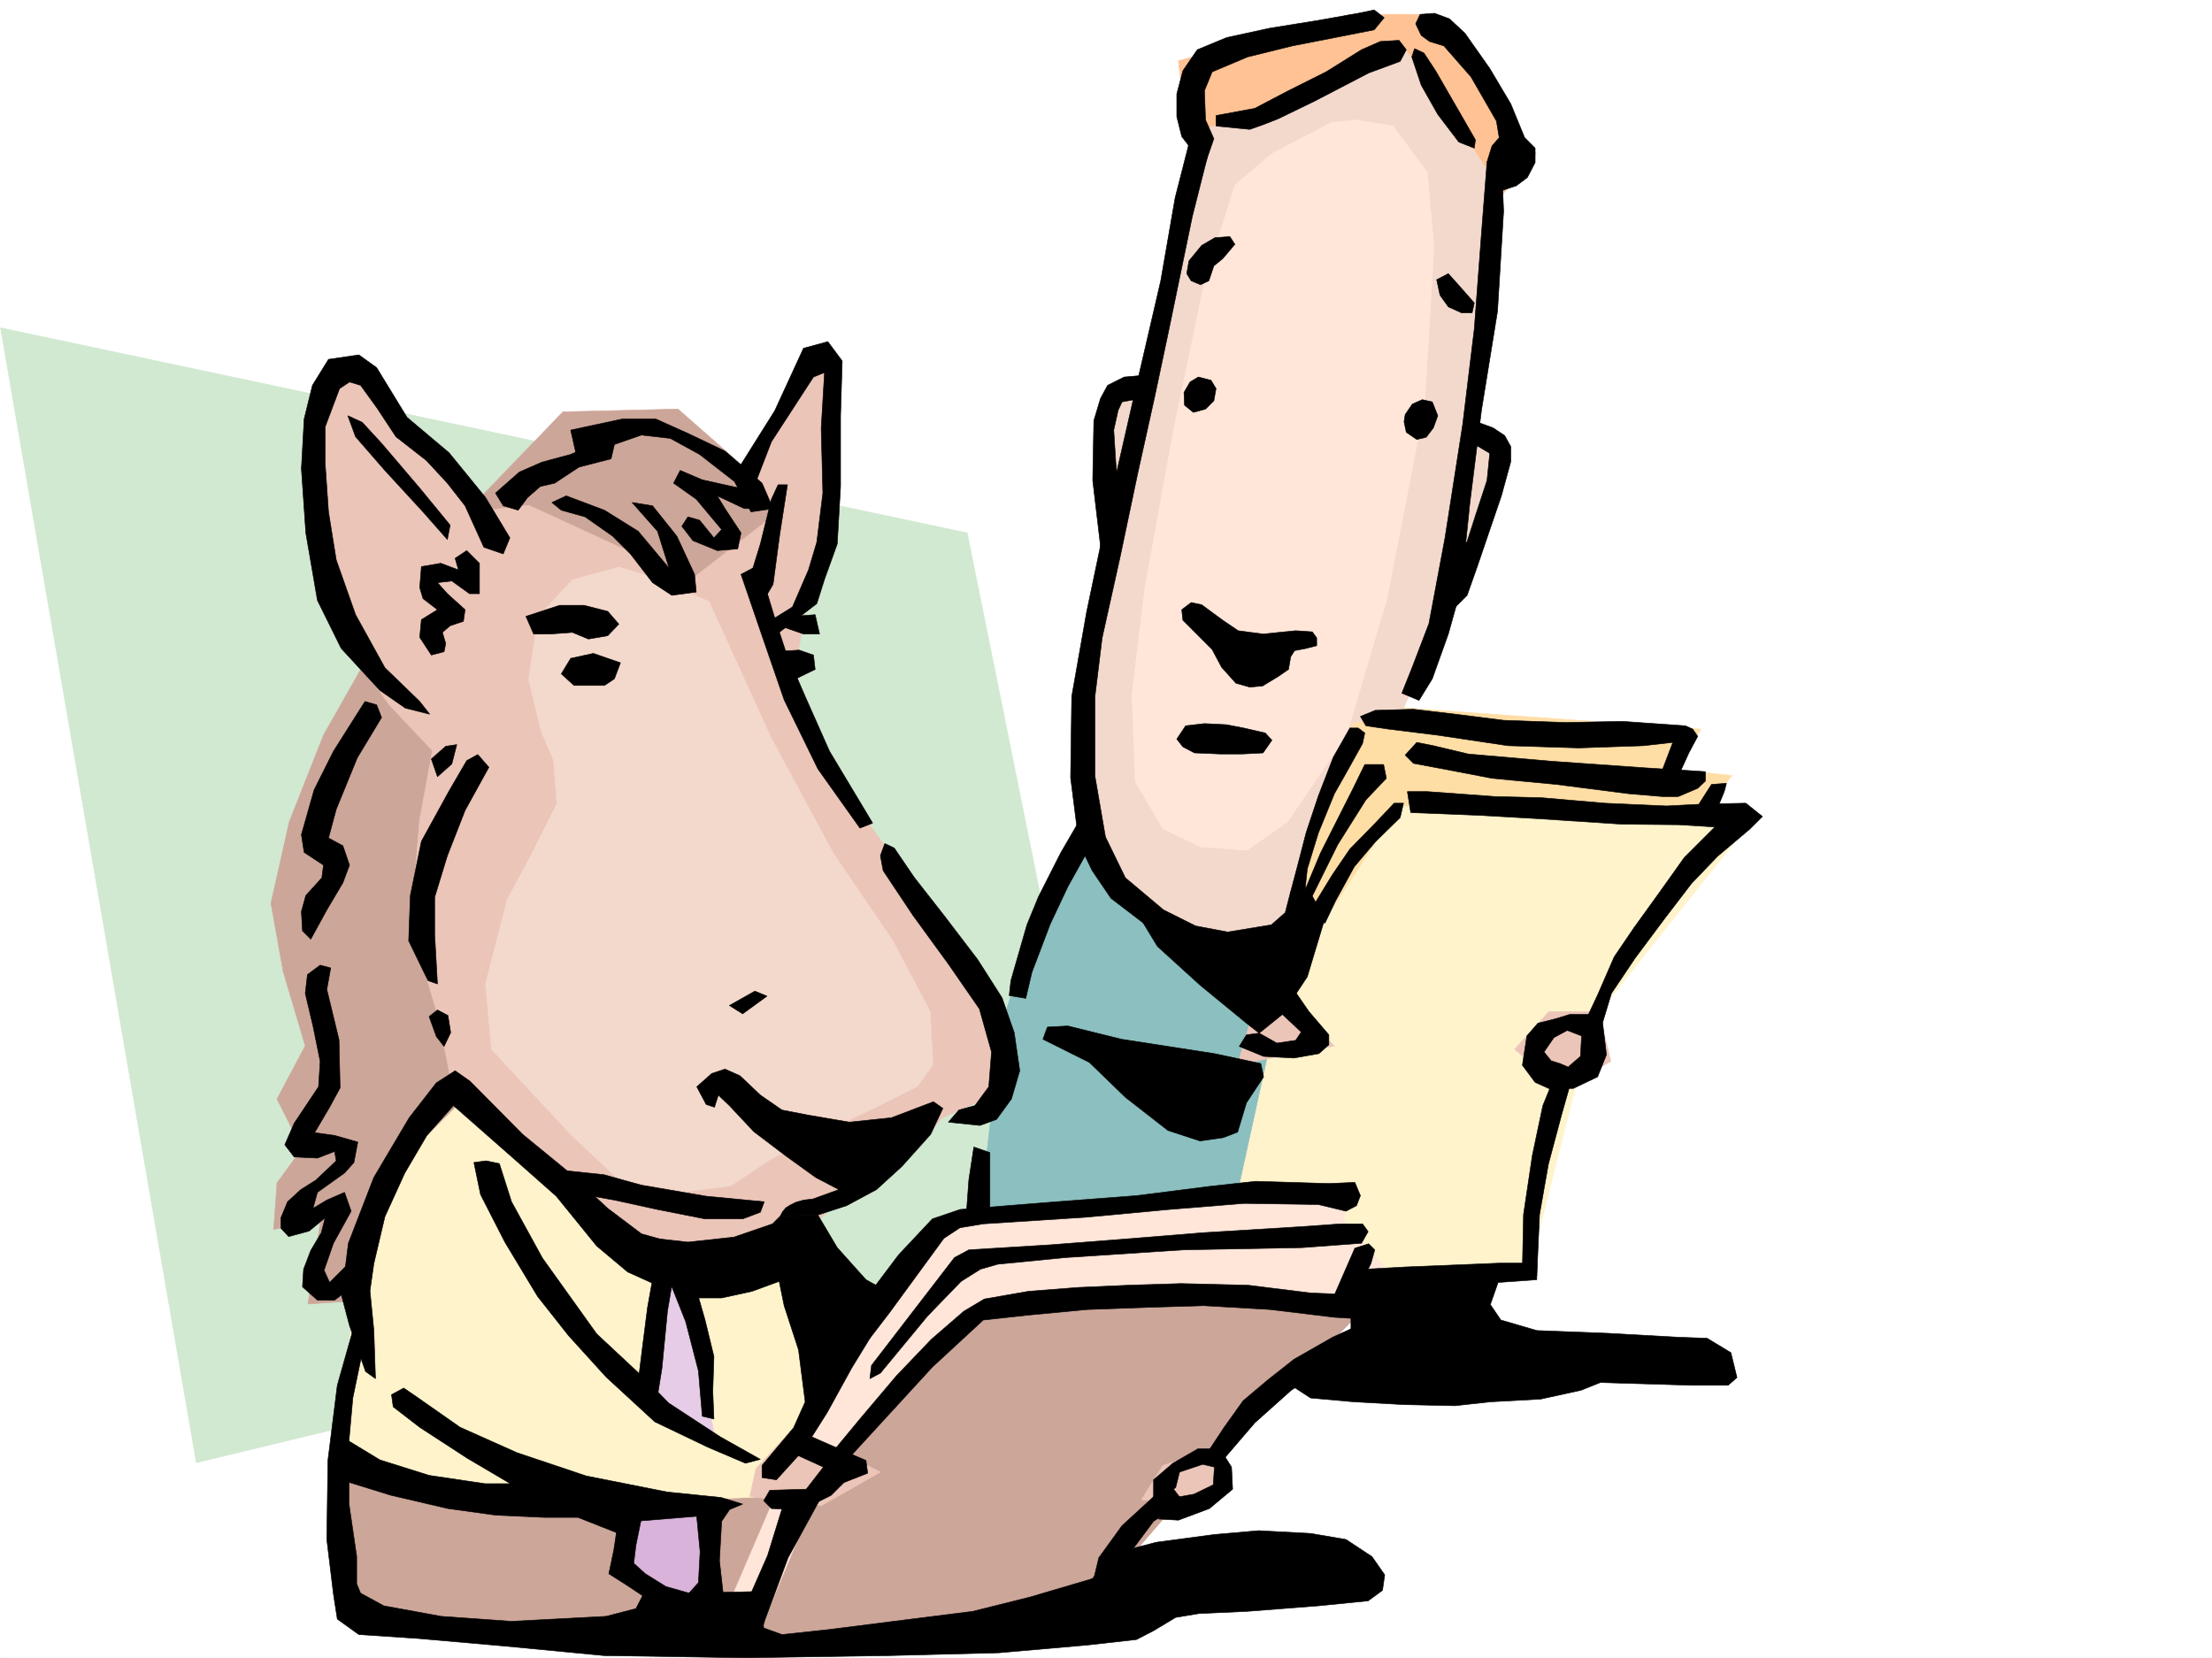 <svg xmlns="http://www.w3.org/2000/svg" width="2997.016" height="2246.668"><rect width="100%" height="100%" fill="#808080" stroke="none"/><defs><clipPath id="a"><path d="M0 0h2997v2244.137H0Zm0 0"/></clipPath></defs><path fill="#fff" d="M0 2246.297h2997.016V0H0Zm0 0"/><g clip-path="url(#a)" transform="translate(0 2.16)"><path fill="#fff" fill-rule="evenodd" stroke="#fff" stroke-linecap="square" stroke-linejoin="bevel" stroke-miterlimit="10" stroke-width=".743" d="M.742 2244.137h2995.531V-2.16H.743Zm0 0"/></g><path fill="#d1e8d1" fill-rule="evenodd" stroke="#d1e8d1" stroke-linecap="square" stroke-linejoin="bevel" stroke-miterlimit="10" stroke-width=".743" d="m.742 444.176 265.254 1537.726 1238.492-298.882-194.05-960.961Zm0 0"/><path fill="#ffc294" fill-rule="evenodd" stroke="#ffc294" stroke-linecap="square" stroke-linejoin="bevel" stroke-miterlimit="10" stroke-width=".743" d="m2018.5 284.61 62.91-76.403-134.855-188.734H1828.94l-232.293 62.91 17.243 151.316zm0 0"/><path fill="#ffdea6" fill-rule="evenodd" stroke="#ffdea6" stroke-linecap="square" stroke-linejoin="bevel" stroke-miterlimit="10" stroke-width=".743" d="m1702.297 1362.441 130.36-408.207 472.054 33.707-33.703 54.7 75.656 8.21-75.656 96.657zm0 0"/><path fill="#fff3cc" fill-rule="evenodd" stroke="#fff3cc" stroke-linecap="square" stroke-linejoin="bevel" stroke-miterlimit="10" stroke-width=".743" d="m1664.84 1606.621 79.41-281.602 152.102-232.214 475.765 20.957-215.008 269.676-83.91 332.543-316.203 33.707zm0 0"/><path fill="#ffe6d9" fill-rule="evenodd" stroke="#ffe6d9" stroke-linecap="square" stroke-linejoin="bevel" stroke-miterlimit="10" stroke-width=".743" d="m965.027 2166.883 307.953-509.317 559.676-50.945-11.965 46.45 58.454 67.406-62.95 75.66-484.761 366.25-345.41 55.445zm0 0"/><path fill="#cca699" fill-rule="evenodd" stroke="#cca699" stroke-linecap="square" stroke-linejoin="bevel" stroke-miterlimit="10" stroke-width=".743" d="m1028.723 2213.332 83.906-202.223 218.805-235.93 328.91-16.5 181.304 20.958-206.761 210.476-138.61 160.309-358.156 71.16zm-573.168-256.926 618.875 12.75-88.407 205.977-181.304 33.703-273.508-12.746-54.7-24.711zm0 0"/><path fill="#8cbfbf" fill-rule="evenodd" stroke="#8cbfbf" stroke-linecap="square" stroke-linejoin="bevel" stroke-miterlimit="10" stroke-width=".743" d="m1483.531 1110.05-80.191 138.571-46.453 139.313-29.207 256.886 349.164-29.949 63.652-289.852zm0 0"/><path fill="#fff3cc" fill-rule="evenodd" stroke="#fff3cc" stroke-linecap="square" stroke-linejoin="bevel" stroke-miterlimit="10" stroke-width=".743" d="m615.121 1468.047-117.613 143.07-41.953 361.79 122.11 46.413 176.847 20.996 290.71-12.746 101.15-273.386-236.044-202.227zm0 0"/><path fill="#d9b3d9" fill-rule="evenodd" stroke="#d9b3d9" stroke-linecap="square" stroke-linejoin="bevel" stroke-miterlimit="10" stroke-width=".743" d="M855.664 2040.316h109.363l-4.496 139.313-54.703-17.242-75.656-37.418zm0 0"/><path fill="#e6cce6" fill-rule="evenodd" stroke="#e6cce6" stroke-linecap="square" stroke-linejoin="bevel" stroke-miterlimit="10" stroke-width=".743" d="m889.367 1728.727-25.492 152.062 105.648 71.121-38.199-193.23-3.754-33.703zm0 0"/><path fill="#ebc5b8" fill-rule="evenodd" stroke="#ebc5b8" stroke-linecap="square" stroke-linejoin="bevel" stroke-miterlimit="10" stroke-width=".743" d="m2052.203 1421.637 46.45-50.946h67.449l16.46 67.407-67.41 38.203zm-354.403-50.946 33.743-24.71 76.402 71.16-131.101 25.453zm0 0"/><path fill="#f3d9cc" fill-rule="evenodd" stroke="#f3d9cc" stroke-linecap="square" stroke-linejoin="bevel" stroke-miterlimit="10" stroke-width=".743" d="m1900.105 61.426-130.359 71.164-138.613 42.695-80.192 344.512-54.664 21.738v50.203l3.715 109.324-41.953 248.676 8.25 164.024 46.45 97.398 92.902 62.914 83.91 20.957 38.238-25.453 104.867-289.887 63.696-8.957 54.699-117.609 54.699-97.36 33.707-113.117-12.707-41.953-38.242-25.457 33.746-206.718V241.91L1942.8 119.84zm0 0"/><path fill="#ffe6d9" fill-rule="evenodd" stroke="#ffe6d9" stroke-linecap="square" stroke-linejoin="bevel" stroke-miterlimit="10" stroke-width=".743" d="m1803.45 166.293-80.157 41.914-50.203 42.7-41.957 134.855-42.735 205.976-37.457 206.723-17.203 143.066 4.496 117.575 37.457 63.656 50.946 24.75 62.914 4.457 54.699-38.203 80.195-117.57 54.7-185.024 50.949-261.383 12.707-214.972-8.992-101.114-46.453-62.91-50.204-8.25zm0 0"/><path fill="#ebc5b8" fill-rule="evenodd" stroke="#ebc5b8" stroke-linecap="square" stroke-linejoin="bevel" stroke-miterlimit="10" stroke-width=".743" d="m1639.387 1964.656-63.696 20.961-29.246 46.45 67.446 4.495 46.453-20.956zm-615.164 25.457 50.207-54.664 118.394 59.16-80.195 45.707-96.656-12.746zm0 0"/><path fill="#cca699" fill-rule="evenodd" stroke="#cca699" stroke-linecap="square" stroke-linejoin="bevel" stroke-miterlimit="10" stroke-width=".743" d="m645.11 680.105 117.613-122.109 155.855-3.715 143.106 125.824-58.418 113.86-126.645 54.66-236.008 41.957 12.746 164.766-20.996 429.203-88.402 88.363-50.95 105.61-12.745 83.91-62.914 4.496 17.207-113.86-63.696 12.746 4.496-62.91 33.743-46.453-33.743-67.406 38.243-71.906-29.993-101.114-16.46-92.156 24.71-110.11 46.453-117.57 54.7-96.617zm0 0"/><path fill="#ebc5b8" fill-rule="evenodd" stroke="#ebc5b8" stroke-linecap="square" stroke-linejoin="bevel" stroke-miterlimit="10" stroke-width=".743" d="m716.273 684.602-71.164 8.25-164.843-197.766-50.204 20.996-16.46 143.066 41.953 193.977 71.16 101.11 59.199 62.913-17.242 92.903-11.965 143.066 37.457 126.567 20.957 104.867 227.797 210.472 105.648 17.204 122.11-17.204 54.699-58.414 117.652-84.652 33.703-37.457 76.403-33.703 16.5-84.653-54.7-88.367-139.351-194.015-104.906-164.024 24.75-151.277 38.199-152.059-8.25-172.277-38.2 12.75-71.202 151.277 33.746 59.196-113.899 88.367zm0 0"/><path fill="#f3d9cc" fill-rule="evenodd" stroke="#f3d9cc" stroke-linecap="square" stroke-linejoin="bevel" stroke-miterlimit="10" stroke-width=".743" d="m960.531 814.922 84.692 185.765 83.906 155.774 80.156 117.613 50.946 96.617 3.753 71.903-20.957 29.207-50.203 25.496-105.648 50.164-46.45 25.453-50.206 33.707-62.95 8.25-89.148-16.465-62.953-59.195-54.7-58.414-54.699-59.16-8.21-88.406 29.206-113.82 33.704-62.95 33.742-67.41-4.496-59.156-16.5-38.2-17.243-71.164 12.747-84.652 46.449-50.164 62.953-17.242 42.695 12.746zm0 0"/><path fill-rule="evenodd" stroke="#000" stroke-linecap="square" stroke-linejoin="bevel" stroke-miterlimit="10" stroke-width=".743" d="m1875.39 23.969-13.488-10.48-21.738 4.495-54.703 9.739-65.18 10.476-58.453 12.75-39.687 16.461-19.473 28.465-8.25 31.473v30.695l6.727 26.977 30.734 39.687 12.746-36.715-11.262-25.453-1.484-39.687 10.477-25.493 47.976-20.214 60.684-14.977 65.18-12.746 45.706-8.992zm42.7 8.25 5.98-12.746 19.512-1.489 20.215 7.47 20.957 19.472 33.746 47.937 28.465 47.938 18.726 45.707 14.235 14.23v19.473l-10.48 20.215-14.977 11.261-24.75 8.211-14.973-40.43 6.723-21.738 9.777-11.222-3.754-22.485-34.488-59.898-36.715-41.957-19.469-5.98-11.222-8.25zm0 0"/><path fill-rule="evenodd" stroke="#000" stroke-linecap="square" stroke-linejoin="bevel" stroke-miterlimit="10" stroke-width=".743" d="m1912.852 77.145 12.746 38.199 22.441 39.687 28.504 37.457 20.957 8.25 1.527-11.218-20.254-35.23-33.703-58.415-15.757-23.969-12.708-5.984zm-265.254 79.41 52.468-9.735 45.711-23.968 50.946-25.493 47.937-29.949 25.492-11.222 25.454-1.528 9.738 12.75-8.25 15.715-42.7 15.758-73.43 38.203-49.421 23.969-20.996 8.21-17.242 6.02-45.707-4.496zm-39.688 214.191 2.973-17.203 17.242-20.996 17.984-10.48 20.215-1.485 6.766 10.477-16.5 19.472-11.965 9.735-6.766 20.214-11.222 5.282-12.746-5.282zm338.645 8.25 4.496 20.957 11.262 15.758 17.945 8.21h14.273l2.969-13.448-22.48-25.493-12.707-14.234zm-32.961 168.52 13.488-5.98 13.488 3.01 7.47 18.727-5.981 16.461-9.739 12.75-12.746 2.97-14.23-9.735-2.973-14.235 1.485-9.734zM1604.156 531.8l8.25-14.234 11.223-6.726 17.242 4.5 6.727 11.219-2.973 16.46-11.262 11.262-16.46 4.496-12.005-9.734zm-47.196-23.968-33.741 3.008-22.485 11.223L1491 540.05l-8.992 29.95-1.484 80.898 11.257 95.13 23.227-85.395-3.012-30.73-3.012-47.157 6.024-26.98 5.238-11.22 28.465-5.241zm435.302 60.684 30.734 11.218 15.719 10.48 8.25 14.977v20.254l-12.75 46.41-32.961 96.618-13.488 38.199-28.465 28.465 7.508-85.395 20.957-15.719 11.261-35.187 15.72-47.938 3.753-36.714-23.969-14.235zm-389.594 271.859-1.524-14.23 12.747-9.739 14.234 3.012 28.465 20.957 20.996 14.234 33.703 4.496 44.223-4.496 22.484 1.524 5.98 8.21v10.52l-14.23 3.715-15.758 3.008-5.242 8.254-2.969 17.203-14.234 9.734-20.996 12.746-17.242 1.489-18.73-5.242-19.473-21.7-12.747-23.968-25.453-25.493zm-8.25 161.055 11.965-17.989 25.496-2.968 29.95 1.484 23.226 4.496 29.246 6.727 8.992 9.734-12.004 17.246-28.465 1.485h-29.207l-35.23-1.485-15.719-8.254zm248.758-30.696 20.215-8.25 51.687-1.484 56.969 6.727 65.18 8.25 83.91 2.968 77.183-1.484 85.395 5.98 9.734 4.5 6.766 9.735-12.004 22.484-18.73 41.211-20.958-8.25 17.985-47.195-39.723 4.496-87.664 3.012-95.91-3.012-95.172-14.23-66.664-8.25-30.734-4.5zm0 0"/><path fill-rule="evenodd" stroke="#000" stroke-linecap="square" stroke-linejoin="bevel" stroke-miterlimit="10" stroke-width=".743" d="m1903.855 1023.168 15.72-17.242 22.484 4.496 47.191 11.222 111.672 9.735 127.347 8.992 82.422 5.242v12.746l-10.476 9.735-26.239 11.222h-21.738l-44.925-3.754-98.922-12.706-86.922-8.25-62.168-11.965-44.223-8.25zm0 0"/><path fill-rule="evenodd" stroke="#000" stroke-linecap="square" stroke-linejoin="bevel" stroke-miterlimit="10" stroke-width=".743" d="m1911.363 1101.055 94.387 3.754 77.93 4.496 113.898 7.468 77.14.743 48.72 3.011-41.211 41.172L2247 1211.16l-32.96 45.672-26.981 39.723-22.485 51.652-12.707 26.98 19.473 10.477 12.004-39.684 32.219-47.937 39.687-53.176 36.715-47.937 35.226-36.715 43.442-36.676 17.242-17.242-22.48-17.988-35.973.742 6.766-16.461 2.968-11.219-20.215 1.484-17.242 26.942-43.441 2.265-83.906-3.753-86.176-7.47-62.211-1.523-92.156-6.726h-26.942zm-82.422-114.602-22.48 39.688-20.254 52.433-16.46 49.422-11.263 43.48-9.738 36.676-1.484 23.223 47.937 19.473 14.23-29.95 25.497-46.453 28.465-33.703 33.703-32.96 4.496-19.473h-12.707l-25.492 26.98-34.45 35.191-24.007 35.188-22.442 36.715-4.496-8.25 34.445-69.637 38.2-60.684 27.722-29.207-3.715-18.73h-25.492l-15.718 32.219-44.223 87.625-20.996 50.203 3.011-28.465 14.977-48.68 21.738-53.215 19.473-34.445 18.727-33.707 3.011-14.23-8.992-6.727zm185.805-766.984-7.508 96.617-9.738 129.574-15.715 129.578-23.969 153.547-21.742 116.086-23.222 60.684-13.493 33.707 23.227 9.734 17.984-29.207 21.743-60.684 17.203-61.425 12.004-116.09 15.718-125.824 21.739-134.07 8.25-135.563-2.266-54.7zm0 0"/><path fill-rule="evenodd" stroke="#000" stroke-linecap="square" stroke-linejoin="bevel" stroke-miterlimit="10" stroke-width=".743" d="m1611.664 191.746-19.512 76.402-19.472 112.332-33.704 145.336-37.457 164.024-29.25 139.316-20.21 114.602-1.489 110.105 11.223 88.364 17.984 37.46 25.457 37.458 41.211 31.476 31.473 25.453 108.66 19.473 72.688-37.461 19.472-25.453-29.992-22.48-7.465 28.464-18.73 16.5-59.2 9.735-43.476-8.25-43.441-21.739-51.692-43.441-26.976-55.406-14.235-82.422V943.758l9.739-79.414 23.968-107.836 23.965-113.86 23.227-104.867 19.511-92.12 14.23-68.891 17.208-83.168 20.254-80.118zm495.98 1188.68 19.473-5.985h37.457l6.766 11.223 5.238 43.441-12.004 29.989-32.96 15.718h-14.231l8.25-29.949 15.719-13.492 1.523-27.719-19.473-7.508-17.984 9.735-13.488 19.512 9.734 11.964 11.965 3.754-11.965 35.192-21.738-9.739-17.246-23.226 6.023-39.684 14.977-17.246zm0 0"/><path fill-rule="evenodd" stroke="#000" stroke-linecap="square" stroke-linejoin="bevel" stroke-miterlimit="10" stroke-width=".743" d="m2062.68 1718.992 1.527-73.43 11.965-80.117 14.23-67.406 23.227-56.93 19.512 8.25-17.242 60.645-17.989 67.406-12.004 68.153-3.715 83.164zm-320.657-393.972 31.473 45.671 26.941 31.473v13.453l-13.449 12.004-33.746 5.98-41.21-2.23-32.962-13.488 9.739-15.719 17.242-2.266 23.968 13.489 25.493-3.754 7.468-11.223-25.453-23.969-19.472-29.949zm0 0"/><path fill-rule="evenodd" stroke="#000" stroke-linecap="square" stroke-linejoin="bevel" stroke-miterlimit="10" stroke-width=".743" d="m1542.73 1240.371 25.454 41.953 57.71 52.434 62.915 51.648 17.242 13.492 31.476-25.457 33.703-50.945 23.97-79.371-27.723-13.492-71.165 39.687-68.93-2.23zm-129.656 167.777 62.95 31.434 48.718 47.195 57.676 44.965 43.477 14.235 31.437-4.496 19.512-7.508 11.965-39.688 23.222-35.191-3.754-17.985-62.91-13.488-125.863-19.473-72.688-17.988-27.722 1.488zm50.985-298.843-26.977 46.414-29.992 59.195-15.715 38.203-21.742 75.617-2.227 20.254 22.442 3.715 8.25-35.187 24.75-65.18 23.968-50.91 25.454-45.707zm-155.109 540.011 3.753-50.91 6.727-44.219 21.738 7.504v86.141zm253.995 387.989v-32.18l26.235-22.48 33.703-19.473h29.953l15.758 24.71 1.484 29.95-31.476 26.238-41.954 15.72-26.98-1.49 26.98-29.988 20.997-3.714 26.238-12.746 1.484-23.97-15.758-3.753-31.437 10.48-5.277 20.996zm0 0"/><path fill-rule="evenodd" stroke="#000" stroke-linecap="square" stroke-linejoin="bevel" stroke-miterlimit="10" stroke-width=".743" d="m1479.777 2148.152 8.996-37.418 31.473-43.476 46.453-42.66 18.727-12.746 17.988 23.226-40.469 26.195-26.238 35.23zm155.11-178.254 23.226-35.191 26.2-36.715 33.742-28.465 35.187-27.722 52.473-29.95 45.71-20.957-35.23 48.68-66.703 44.184-49.426 44.18-40.468 47.195zm200.781-278.628-28.465 65.18 17.242 20.956 32.961-65.18 5.238-18.726-8.25-8.21zm0 0"/><path fill-rule="evenodd" stroke="#000" stroke-linecap="square" stroke-linejoin="bevel" stroke-miterlimit="10" stroke-width=".743" d="m1745.777 1874.766 29.95 19.472 58.453 5.239 68.191 3.753 68.934 1.528 47.937-5.281 68.192-3.715 54.699-12 26.195-10.48 123.637 3.753h49.46l11.966-10.48-8.211-33.703-32.22-19.512-40.468-1.484-93.644-5.239-96.657-3.754-48.718-14.234-14.23-20.957 10.476-29.95 52.472-3.753v-22.485h-49.46l-128.13 5.243-54.703 3.007-19.472 12.747v74.136zm0 0"/><path fill-rule="evenodd" stroke="#000" stroke-linecap="square" stroke-linejoin="bevel" stroke-miterlimit="10" stroke-width=".743" d="m1126.117 1969.898 38.985-47.195 49.421-58.414 47.235-49.422 44.183-38.203 27.72-16.5 59.94-10.477 67.45-5.242 68.187-3.007 70.422-2.231 91.414 2.23 84.653 10.516 72.687 2.973-3.754 32.219-36.715-2.23-86.918-10.517-89.894-5.242-75.695 2.27-82.422 2.972-79.414 7.508-61.426 6.723-68.934 63.695-116.125 126.567zm0 0"/><path fill-rule="evenodd" stroke="#000" stroke-linecap="square" stroke-linejoin="bevel" stroke-miterlimit="10" stroke-width=".743" d="m1178.59 1868.043 2.23-17.988 112.375-146.04 19.508-10.515 109.363-6.726 96.657-7.47 110.886-8.992 134.153-8.25 52.433-3.753h29.95l7.507 10.48-8.992 15.758-80.898 5.98-160.348 2.973-160.351 10.516-91.415 8.996-23.226 6.722-26.234 16.461-45.668 47.196-63.696 77.144zm0 0"/><path fill-rule="evenodd" stroke="#000" stroke-linecap="square" stroke-linejoin="bevel" stroke-miterlimit="10" stroke-width=".743" d="m1178.59 1751.953 38.945-51.691 45.707-48.676 37.457-12.75 130.36-10.477 108.66-8.25 100.41-12.746 61.426-6.726 98.883 3.011 35.23-1.527 7.508 17.988-5.242 13.489-14.23 7.508-37.497-8.993-100.371-1.527-101.895 8.25-112.414 10.48-139.351 8.993-31.477 5.238-21.738 14.234-73.43 100.371-26.941 35.188zm0 0"/><path fill-rule="evenodd" stroke="#000" stroke-linecap="square" stroke-linejoin="bevel" stroke-miterlimit="10" stroke-width=".743" d="m1108.133 1646.344 26.238 44.183 38.941 43.442 28.504 15.718-23.226 63.653-24.75 40.469-32.961 59.902-32.219 50.945-36.715 40.469-19.472-3.008v-16.5l42.699-50.91 15.758-35.23-8.992-70.38-19.512-59.94-6.727-32.962-36.715 13.493-41.21 8.992H935.82l-50.949-80.899 47.195 5.238 62.207-6.722 52.434-17.988 10.48-10.477zm0 0"/><path fill-rule="evenodd" stroke="#000" stroke-linecap="square" stroke-linejoin="bevel" stroke-miterlimit="10" stroke-width=".743" d="m1072.941 1968.41 42.7 19.473-23.227 29.949-49.46 1.488-8.25 14.23 10.519 10.52 41.953 1.485 38.941-19.473 17.246-17.242 32.219-12.707-2.27-17.242-32.96-14.235-47.938-20.957zm-232.293 71.906-8.992 59.903-6.722 32.218 24.71 15.715 33.743 22.485 61.426 19.472 35.23-28.465-5.281-47.195 3.011-53.176 14.235-20.957h-49.465l6.023 62.168-2.27 41.957-12.745 14.23-31.438-8.991-27.718-17.243-15.758-14.234 3.011-24.71 10.477-50.946zm50.95-348.304-14.235 79.414-6.722 52.433-6.766 54.66 24.008 31.477 8.992-56.187 7.469-77.145 10.48-62.168zm0 0"/><path fill-rule="evenodd" stroke="#000" stroke-linecap="square" stroke-linejoin="bevel" stroke-miterlimit="10" stroke-width=".743" d="m939.574 1733.969 15.719 54.66 12 49.46-1.523 47.157 1.523 37.457-15.754-3.715-5.242-61.425-17.242-66.665-24.711-62.171 22.484-17.243zm122.852 301.109-22.445 72.649-32.22 73.39-5.277 49.461h23.227l10.516-35.23 31.476-84.614 47.938-87.66zm0 0"/><path fill-rule="evenodd" stroke="#000" stroke-linecap="square" stroke-linejoin="bevel" stroke-miterlimit="10" stroke-width=".743" d="m1511.996 2103.973 54.703-14.235 78.668-10.476 59.942-5.243 70.418 3.754 47.976 8.211 35.188 23.227 17.246 24.71-3.012 20.997-19.473 14.234-67.445 6.723-96.656 7.508-65.18 2.972-31.477 5.239-29.949 17.988-23.226 12-66.703 7.469-119.883 10.48-147.602 3.754-195.539 3.012-191.824-3.012-132.59-12.707-119.879-10.52-79.453-5.238-29.207-20.957-5.238-33.707-8.992-74.172 1.484-107.093 12.746-101.856 22.484-79.414L490 1836.566l-11.965 57.672-5.238 58.453v84.614l10.48 71.906v36.715l5.239 12.746 31.476 17.203 77.926 14.234 95.129 6.762 128.133-6.762 40.468-10.48 12.747-24.711 59.156 3.754 95.914-2.27 5.238 49.426 24.75 8.992 62.914-6.726 88.442-11.223 107.136-13.488 77.926-19.473 83.906-24.75zm0 0"/><path fill-rule="evenodd" stroke="#000" stroke-linecap="square" stroke-linejoin="bevel" stroke-miterlimit="10" stroke-width=".743" d="m472.797 1952.691 41.953 25.457 66.668 20.958 75.695 11.261h34.45l-58.458-34.488-64.433-41.914-35.934-27.723-2.27-16.5 16.5-8.953 16.462 11.223 59.941 41.953 77.184 34.445 93.644 31.438 109.403 21.738 73.43 7.508 29.206 8.953-34.445 14.234-119.14 9.735-8.993 17.988-60.683-23.969H737.27l-65.18-2.972-65.18-8.993-77.183-17.988-62.95-19.469zm169.305-377.507 8.992 43.437 32.96 64.398 44.223 73.43 41.953 53.176 50.95 56.148 65.922 60.684 71.941 34.445 50.95 21.743 20.214-5.239-54.66-30.734-69.719-45.668-29.207-29.953-68.191-63.692L735 1704.762l-41.953-76.403-16.461-51.691-17.984-3.754zm0 0"/><path fill-rule="evenodd" stroke="#000" stroke-linecap="square" stroke-linejoin="bevel" stroke-miterlimit="10" stroke-width=".743" d="m616.645 1450.844 20.214 14.234 71.203 71.902 62.168 50.91 53.215 49.462 45.668 34.449 53.215 14.973-23.965 58.417-47.976-21.703-41.957-35.226-54.7-67.41-58.414-51.653-80.937-71.16-35.973 40.43-29.949 50.945-26.98 59.16-14.977 63.653-5.238 36.714 5.238 53.18 2.23 65.922-13.488-9.738-21.703-62.168-10.516-39.688 8.993-71.902 34.484-89.149 47.937-80.898 36.715-47.195zm0 0"/><path fill-rule="evenodd" stroke="#000" stroke-linecap="square" stroke-linejoin="bevel" stroke-miterlimit="10" stroke-width=".743" d="m1035.484 1628.36-78.668-7.508-87.703-14.977-50.945-14.23-71.906-7.47 27.722 31.438 58.454 10.477 58.417 12.746 64.438 12.75h50.945l23.969-8.996zM416.57 1320.523l-2.968 25.458 10.476 44.18 9.738 47.937-2.23 34.449-33 49.46-12.707 29.208 12.707 16.46 31.477 1.524 23.222-8.992 2.27 12.707-27.723 26.238-20.254 12.707-17.984 16.5-8.957 21.7v14.234l10.48 11.258 27.723-7.504 21.738-17.988-5.277 20.254-14.235 23.968-9.734 25.453-1.484 23.97 20.214 17.987h23.223l29.246-21.742 3.715-41.953-26.937 26.98-12.746 12.747-7.508-16.5 12.746-36.676 23.969-43.441-8.993-25.493-23.968 10.477-18.73 11.262 5.984-21.739 36.714-26.199 12.746-14.23 5.239-27.723-31.477-8.992-26.976-3.754 20.254-34.45 14.23-26.195-1.484-65.18-16.5-68.152 5.238-29.207-14.23-3.754zm164.848 56.891 9.734 26.98 10.48 13.489 8.993-18.727-3.715-23.226-14.23-7.47zm406.836-14.973 34.484-19.472 16.461 6.761-32.96 23.97zm223.296-213.449 26.981 39.688 40.43 51.691 45.707 59.898 32.96 51.692 16.5 47.195 7.509 51.688-11.262 38.203-20.215 27.719-22.48 8.21-42.7-4.496 14.235-16.46 21.699-5.98 18.77-25.493 3.714-47.156-16.46-58.454-41.957-60.644-47.973-65.922-40.43-60.684-3.754-20.214 5.98-16.461zm-209.066 308.578 27.723 26.235 29.246 20.215 34.45 6.726 56.968 9.734 56.93-5.98 56.93-21.7 12.746 8.954-16.5 35.227-38.946 43.44-34.445 31.438-40.469 21.739-38.984 12.746-50.945 1.488 1.523-3.012 2.227-3.714 3.753-4.497 5.985-3.753 7.508-3.754 10.476-3.012 12.746-1.484 35.23-12.747-31.476-16.46-40.469-29.208-43.476-32.964-32.961-35.188-14.977-14.234-5.238 16.46-11.223-3.753-12.746-23.965 20.215-17.95 17.985-6.019zm-340.129-417.941-32.218 58.418-24.008 61.426-17.203 56.187v50.164l3.754 67.406-12.75-4.496-26.235-53.918 2.27-61.425L570.938 1140l37.457-68.152 23.968-41.211 14.977-8.25zm-58.457-28.465-19.472 17.246 8.254 23.965 19.468-17.242 6.727-26.195zm173.84-82.383h41.211l13.489-8.992 8.21-21.738-36.714-12.711-30.692 6.726-12.746 20.996zm269.712-45.707 35.23-2.23 19.472 6.726 2.266 19.473-26.234 12.746zm8.991-35.191 32.22 11.222h21.741l-5.984-26.195-30.73 2.227zM856.406 680.848l34.45 38.945 15.757 50.203-41.957-50.203-45.707-28.465-51.73-19.473-19.469 8.993 12.746 10.48 32.219 8.992 37.457 26.235 23.969 23.968 29.988 38.946 26.2 17.203 33-4.496-2.27-23.969-23.97-51.652-32.96-41.211zm176.067-12.746-80.934-17.946-29.953-12.746-8.992 17.242 30.734 21.7 34.445 41.21-10.48 11.223-19.469-23.969-15.758-4.496-8.25 12.746 15.016 19.473 32.961 13.488 27.719-2.265 4.5-21.703-21.742-32.961-10.477-17.243 36.715 17.243h19.469zm34.449-11.223-10.48 67.41-8.993 67.406-12.746 21.742-17.203-35.23 12.707-41.172 15.016-60.683 8.992-19.473zm0 0"/><path fill-rule="evenodd" stroke="#000" stroke-linecap="square" stroke-linejoin="bevel" stroke-miterlimit="10" stroke-width=".743" d="m1182.305 1115.29-58.414-97.4-32.961-74.132-26.239-60.684-14.972-45.668-21.742-71.906-23.965 12.707 28.46 83.168 29.954 86.879 45.707 93.605 56.969 80.157zM712.559 835.137l45.668-14.977h33l32.218 8.25 14.977 17.246-14.977 15.719-26.234 4.496-21.742-8.996-29.95 2.23h-22.48zM471.273 563.273l10.477 28.465 39.727 45.672 51.691 56.184 32.96 37.46 3.755-19.472-41.211-50.207-51.692-60.68-26.238-28.465zm0 0"/><path fill-rule="evenodd" stroke="#000" stroke-linecap="square" stroke-linejoin="bevel" stroke-miterlimit="10" stroke-width=".743" d="m1001.742 632.91 47.977-76.398 38.941-84.653 32.961-8.953 19.473 26.196-2.227 74.171v95.875l-4.496 77.887-17.246 47.938-10.477 32.96-56.93 43.442-21.741-28.465 21.742 4.496 23.969-14.976 21.738-50.203 11.222-37.461 8.25-66.664-2.27-87.622 4.497-75.66-14.973 6.02-56.93 87.625-21.741 56.187zm-330.394 35.192 32.218-28.426 30.692-13.488 38.984-10.481 32.961-15.012 26.235 1.524-4.497 19.472-43.476 11.22-32.961 21.741-19.473 4.496-17.246 14.977-12.746 17.203-20.215-5.984zm0 0"/><path fill-rule="evenodd" stroke="#000" stroke-linecap="square" stroke-linejoin="bevel" stroke-miterlimit="10" stroke-width=".743" d="m773.242 582.746 69.676-14.976h45.707l43.441 19.472 50.204 23.969 50.203 43.441 14.976 34.446-29.949 4.496-22.484-41.211-47.192-36.676-39.726-21.738-38.985-4.496-36.675 12.746-47.973 30.691zM494.496 950.48l-42.695 67.41-26.239 52.434-17.203 60.684 3.715 23.969 26.238 17.242-2.23 17.203-21.738 23.969-5.985 21.738 1.489 26.2 11.218 11.257 21.743-39.723 21.738-36.676 8.992-23.968-8.992-26.239-19.473-10.476 10.48-38.945 28.466-69.676 32.96-54.66-6.726-17.243zM690.82 728.785l-32.96-54.66-49.465-60.684-56.93-47.937-41.211-67.41-24.008-17.242-41.172 6.023-21.738 35.187-11.262 45.708-3.715 67.41 5.985 86.879 15.719 91.378 32.218 65.141 52.469 56.93 34.45 23.969 32.96 8.25-13.488-17.247-47.195-45.667-39.727-71.903-26.195-74.176-10.48-65.14-4.497-65.18V578.25l19.473-51.691 13.488-8.993 14.977 4.496 21.738 29.954 26.2 39.722 41.21 32.18 28.465 30.734 24.008 30.692 25.453 56.187 26.234 8.992zm0 0"/><path fill-rule="evenodd" stroke="#000" stroke-linecap="square" stroke-linejoin="bevel" stroke-miterlimit="10" stroke-width=".743" d="m632.363 746.027 17.242 17.203v41.215h-13.488L612.148 787.2l-19.468 2.27 13.449 14.976 24.008 21.7-2.27 15.757-17.984 5.98-10.48 8.993 4.495 14.977-2.265 11.222-17.207 4.496-15.754-23.968 2.266-23.97 21.742-13.487-19.512-14.977-4.496-14.973 2.266-28.465 26.238-4.5 23.969 8.997-4.5-15.72zm0 0"/></svg>
